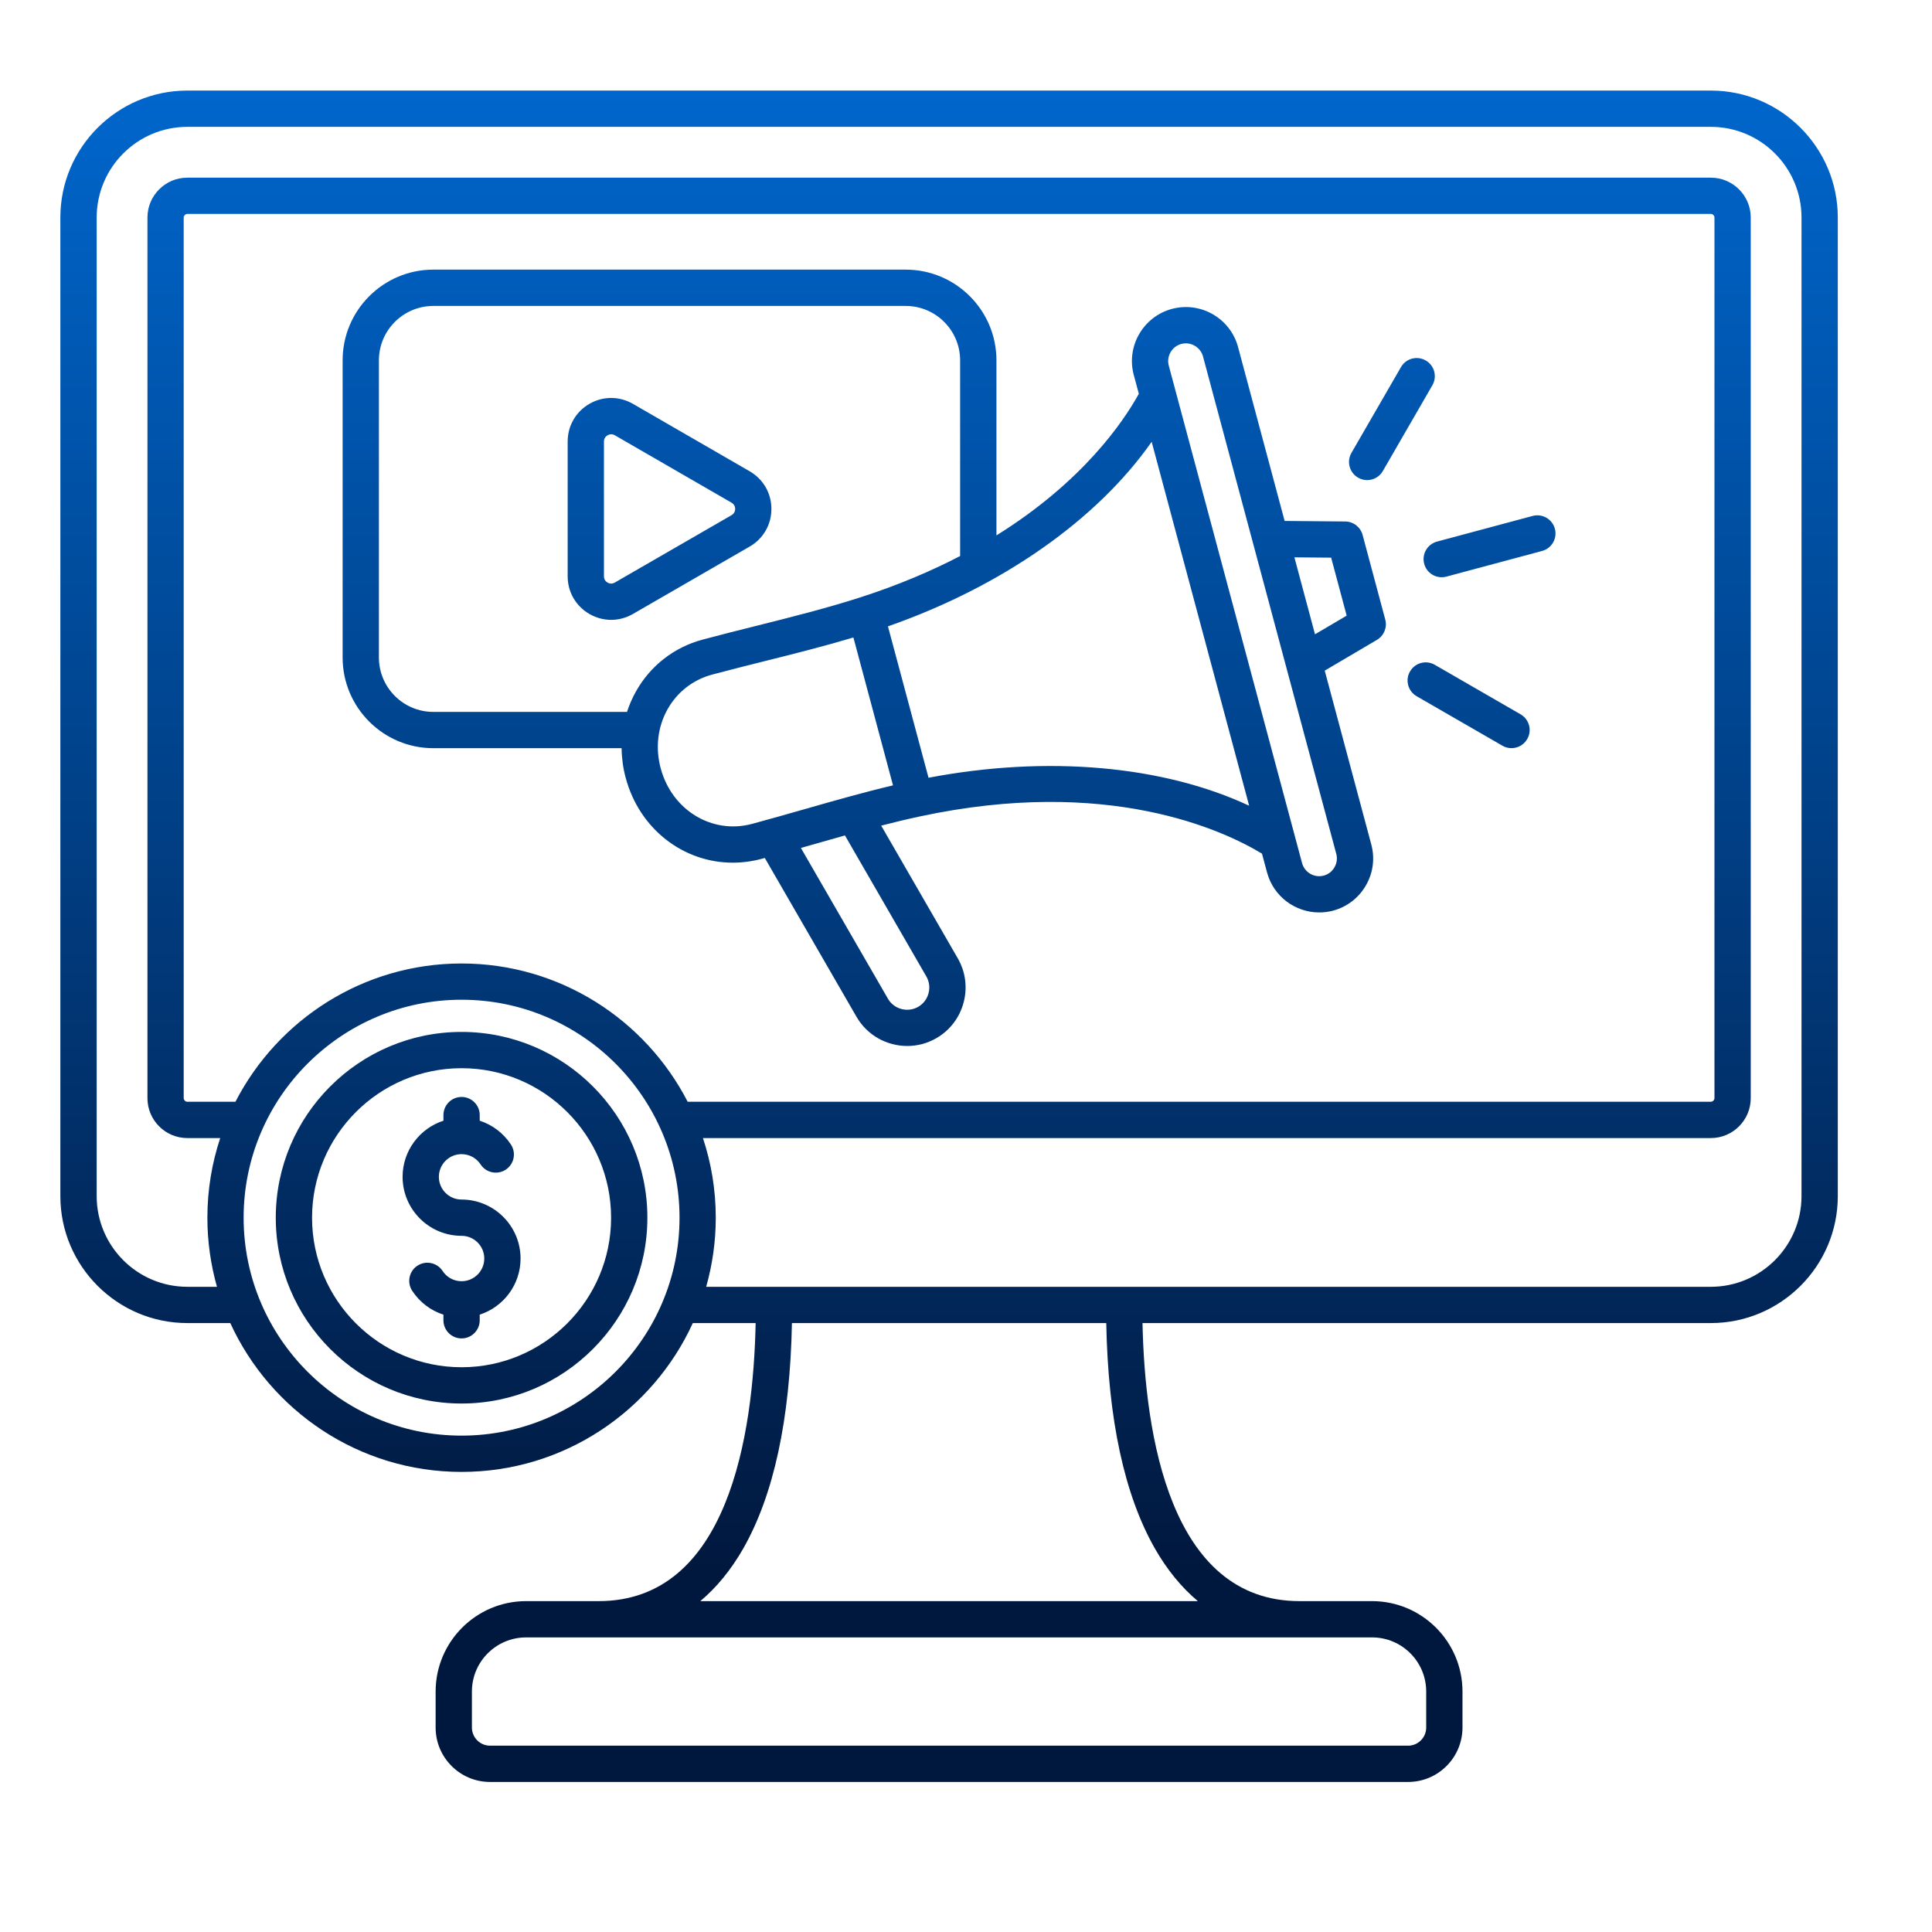 <svg width="50" height="50" viewBox="0 0 50 50" fill="none" xmlns="http://www.w3.org/2000/svg">
<path d="M44.276 2.344H4.848C3.037 2.344 1.562 3.818 1.562 5.629V30.955C1.562 32.767 3.037 34.241 4.848 34.241H5.96C6.999 36.511 9.29 38.093 11.945 38.093C14.601 38.093 16.892 36.511 17.93 34.241H19.556C19.497 37.129 18.845 41.437 15.492 41.437H13.614C12.325 41.437 11.274 42.487 11.274 43.777V44.709C11.274 45.485 11.906 46.117 12.682 46.117H36.441C37.218 46.117 37.849 45.485 37.849 44.709V43.777C37.849 42.487 36.8 41.437 35.509 41.437H33.632C30.279 41.437 29.628 37.129 29.568 34.241H44.276C46.087 34.241 47.562 32.767 47.562 30.955V5.63C47.562 3.818 46.087 2.344 44.276 2.344ZM11.945 24.935C9.398 24.935 7.186 26.391 6.093 28.514H4.848C4.8 28.514 4.754 28.468 4.754 28.42V5.63C4.754 5.582 4.8 5.536 4.848 5.536H44.276C44.325 5.536 44.37 5.581 44.37 5.63V28.42C44.37 28.468 44.325 28.514 44.276 28.514H17.797C16.705 26.391 14.492 24.935 11.945 24.935ZM11.945 37.154C8.835 37.154 6.305 34.624 6.305 31.514C6.305 28.404 8.835 25.873 11.945 25.873C15.056 25.873 17.586 28.404 17.586 31.514C17.586 34.624 15.056 37.154 11.945 37.154ZM35.51 42.376C36.282 42.376 36.91 43.004 36.91 43.777V44.708C36.91 44.967 36.7 45.178 36.441 45.178H12.683C12.424 45.178 12.213 44.967 12.213 44.708V43.777C12.213 43.004 12.842 42.376 13.614 42.376H35.51ZM29.893 40.083C30.206 40.63 30.578 41.082 31 41.437H18.124C18.546 41.082 18.918 40.63 19.231 40.083C20.023 38.698 20.448 36.734 20.495 34.241H28.63C28.676 36.734 29.101 38.698 29.893 40.083ZM46.623 30.955C46.623 32.249 45.57 33.302 44.276 33.302H18.276C18.436 32.733 18.524 32.134 18.524 31.514C18.524 30.794 18.407 30.102 18.192 29.453H44.276C44.846 29.453 45.309 28.99 45.309 28.42V5.63C45.309 5.061 44.846 4.598 44.276 4.598H4.848C4.279 4.598 3.816 5.061 3.816 5.63V28.42C3.816 28.99 4.279 29.453 4.848 29.453H5.699C5.484 30.102 5.367 30.794 5.367 31.514C5.367 32.134 5.455 32.733 5.615 33.302H4.848C3.554 33.302 2.502 32.249 2.502 30.955V5.63C2.502 4.336 3.554 3.283 4.848 3.283H44.276C45.571 3.283 46.623 4.336 46.623 5.63L46.623 30.955ZM11.945 26.706C9.294 26.706 7.137 28.863 7.137 31.514C7.137 34.166 9.294 36.323 11.945 36.323C14.597 36.323 16.754 34.166 16.754 31.514C16.754 28.863 14.597 26.706 11.945 26.706ZM11.945 35.384C9.812 35.384 8.076 33.648 8.076 31.514C8.076 29.381 9.812 27.645 11.945 27.645C14.079 27.645 15.815 29.381 15.815 31.514C15.815 33.648 14.079 35.384 11.945 35.384ZM19.964 13.171C19.964 12.764 19.753 12.399 19.399 12.195L16.381 10.452C16.027 10.248 15.606 10.248 15.254 10.451C14.902 10.655 14.691 11.02 14.691 11.428V14.913C14.691 15.321 14.902 15.686 15.255 15.89C15.431 15.991 15.623 16.042 15.817 16.042C16.011 16.042 16.204 15.991 16.381 15.889L19.4 14.146C19.753 13.943 19.964 13.578 19.964 13.171ZM18.93 13.334L15.912 15.076C15.829 15.124 15.758 15.097 15.724 15.077C15.689 15.057 15.63 15.009 15.63 14.914V11.428C15.63 11.333 15.689 11.285 15.724 11.265C15.745 11.253 15.777 11.239 15.818 11.239C15.846 11.239 15.878 11.246 15.912 11.265L18.93 13.008C19.013 13.056 19.026 13.13 19.026 13.171C19.026 13.211 19.013 13.286 18.93 13.334ZM13.472 32.571C13.472 33.249 13.027 33.825 12.415 34.023V34.169C12.415 34.428 12.205 34.638 11.945 34.638C11.686 34.638 11.476 34.428 11.476 34.169V34.023C11.149 33.918 10.863 33.703 10.668 33.406C10.526 33.189 10.586 32.898 10.803 32.756C11.021 32.614 11.312 32.675 11.454 32.892C11.563 33.058 11.746 33.158 11.945 33.158C12.27 33.158 12.533 32.894 12.533 32.57C12.533 32.246 12.27 31.983 11.945 31.983C11.104 31.983 10.419 31.298 10.419 30.456C10.419 29.778 10.864 29.202 11.476 29.004V28.858C11.476 28.599 11.686 28.389 11.945 28.389C12.205 28.389 12.415 28.599 12.415 28.858V29.004C12.742 29.109 13.028 29.324 13.223 29.621C13.365 29.838 13.305 30.129 13.088 30.271C12.87 30.413 12.579 30.352 12.438 30.135C12.328 29.969 12.145 29.869 11.945 29.869C11.621 29.869 11.358 30.133 11.358 30.457C11.358 30.781 11.621 31.044 11.945 31.044C12.787 31.045 13.472 31.729 13.472 32.571ZM35.264 13.844C35.21 13.641 35.026 13.498 34.815 13.496L33.246 13.482L32.041 8.982C31.841 8.238 31.075 7.795 30.33 7.994C29.586 8.194 29.142 8.961 29.342 9.705L29.473 10.191C29.078 10.907 28.029 12.462 25.788 13.856V9.325C25.788 8.031 24.735 6.978 23.441 6.978H11.214C9.92 6.978 8.867 8.031 8.867 9.325V17.016C8.867 18.31 9.92 19.363 11.214 19.363H16.087C16.09 19.617 16.124 19.873 16.192 20.127C16.549 21.462 17.693 22.326 18.963 22.326C19.207 22.326 19.456 22.294 19.706 22.228C19.735 22.22 19.764 22.212 19.793 22.204L22.166 26.314C22.446 26.799 22.956 27.07 23.479 27.07C23.735 27.07 23.995 27.005 24.233 26.868C24.582 26.666 24.832 26.34 24.937 25.949C25.042 25.557 24.988 25.15 24.787 24.801L22.805 21.367C23.133 21.283 23.462 21.203 23.789 21.133C28.672 20.08 31.666 21.491 32.66 22.092L32.791 22.579C32.958 23.202 33.523 23.614 34.141 23.614C34.26 23.614 34.381 23.599 34.502 23.567C34.861 23.47 35.162 23.239 35.349 22.915C35.536 22.592 35.586 22.215 35.489 21.856L34.284 17.356L35.636 16.559C35.817 16.452 35.905 16.237 35.85 16.033L35.264 13.844ZM16.457 17.897C16.363 18.066 16.285 18.243 16.227 18.424H11.214C10.438 18.424 9.806 17.793 9.806 17.016V9.326C9.806 8.549 10.438 7.918 11.214 7.918H23.44C24.216 7.918 24.848 8.549 24.848 9.326V14.39C24.1 14.779 23.245 15.144 22.268 15.459C21.384 15.743 20.459 15.975 19.565 16.199C19.113 16.312 18.644 16.429 18.184 16.553C17.446 16.75 16.832 17.228 16.457 17.897ZM17.099 19.885C16.957 19.355 17.02 18.812 17.276 18.356C17.526 17.91 17.936 17.591 18.428 17.459C18.881 17.338 19.345 17.222 19.794 17.109C20.547 16.921 21.322 16.726 22.086 16.498L23.111 20.325C22.336 20.509 21.567 20.728 20.82 20.942C20.375 21.069 19.916 21.2 19.463 21.322C18.428 21.599 17.39 20.968 17.099 19.885ZM23.974 25.271C24.05 25.403 24.07 25.557 24.03 25.706C23.991 25.855 23.896 25.979 23.764 26.056C23.489 26.214 23.137 26.12 22.979 25.845L20.727 21.945C20.845 21.911 20.962 21.878 21.078 21.845C21.338 21.77 21.602 21.695 21.867 21.621L23.974 25.271ZM24.03 20.128L22.98 16.21C25.939 15.176 28.395 13.448 29.805 11.434L32.328 20.852C30.101 19.812 27.11 19.543 24.03 20.128ZM34.536 22.446C34.475 22.553 34.377 22.629 34.259 22.66C34.015 22.726 33.763 22.58 33.697 22.336L30.248 9.463C30.183 9.219 30.328 8.967 30.572 8.901C30.689 8.87 30.812 8.886 30.919 8.948C31.026 9.01 31.102 9.108 31.134 9.226L34.583 22.099C34.614 22.216 34.598 22.34 34.536 22.446ZM34.032 16.415L33.499 14.424L34.45 14.432L34.852 15.933L34.032 16.415ZM40.24 13.684C40.307 13.935 40.159 14.192 39.908 14.259L37.432 14.923C37.392 14.934 37.351 14.939 37.311 14.939C37.103 14.939 36.914 14.801 36.858 14.591C36.791 14.34 36.94 14.083 37.19 14.016L39.666 13.352C39.916 13.286 40.173 13.434 40.24 13.684ZM34.975 11.721L36.257 9.501C36.386 9.276 36.673 9.199 36.898 9.329C37.123 9.458 37.2 9.745 37.07 9.97L35.788 12.19C35.702 12.34 35.544 12.425 35.382 12.425C35.302 12.425 35.221 12.404 35.148 12.362C34.923 12.232 34.846 11.945 34.975 11.721ZM39.524 19.127C39.437 19.278 39.279 19.362 39.117 19.362C39.038 19.362 38.956 19.342 38.883 19.299L36.663 18.018C36.438 17.888 36.361 17.601 36.491 17.377C36.62 17.152 36.907 17.075 37.132 17.205L39.352 18.486C39.577 18.616 39.654 18.903 39.524 19.127Z" fill="url(#paint0_linear_368_16613)"/>
<defs>
<linearGradient id="paint0_linear_368_16613" x1="24.562" y1="2.344" x2="24.562" y2="46.117" gradientUnits="userSpaceOnUse">
<stop stop-color="#0066CC"/>
<stop offset="0.875" stop-color="#01183E"/>
</linearGradient>
</defs>
</svg>
